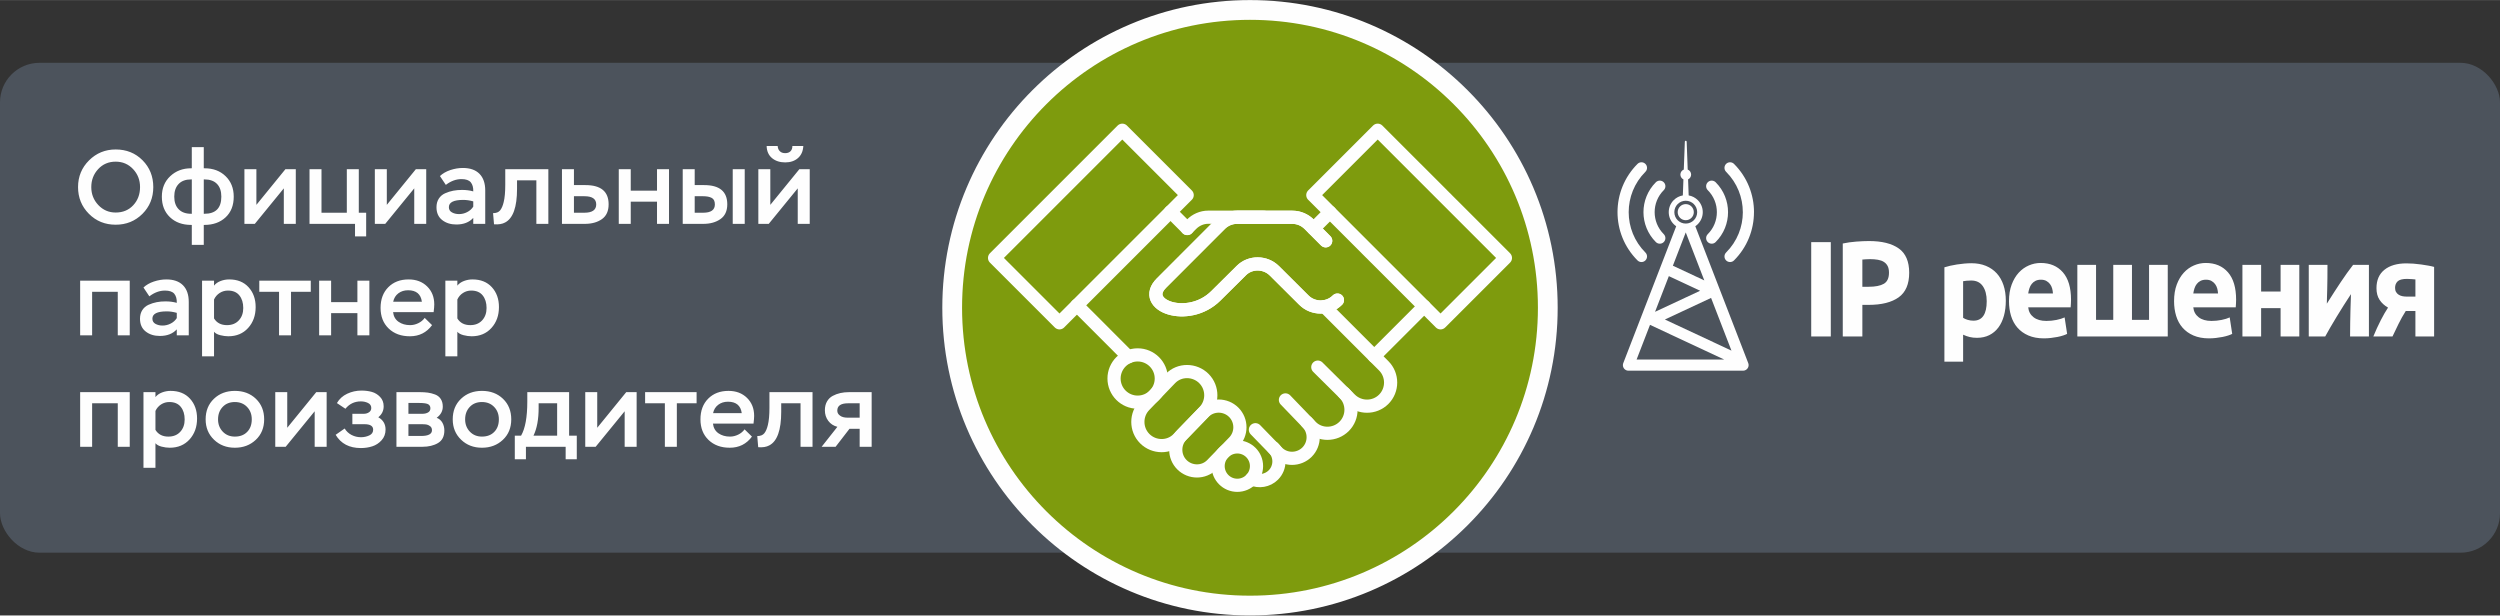 <?xml version="1.0" encoding="UTF-8"?>
<!DOCTYPE svg PUBLIC "-//W3C//DTD SVG 1.1//EN" "http://www.w3.org/Graphics/SVG/1.1/DTD/svg11.dtd">
<!-- Creator: CorelDRAW 2020 (64-Bit) -->
<svg xmlns="http://www.w3.org/2000/svg" xml:space="preserve" width="1121px" height="276px" version="1.1" style="shape-rendering:geometricPrecision; text-rendering:geometricPrecision; image-rendering:optimizeQuality; fill-rule:evenodd; clip-rule:evenodd"
viewBox="0 0 1805.63 444.45"
 xmlns:xlink="http://www.w3.org/1999/xlink"
 xmlns:xodm="http://www.corel.com/coreldraw/odm/2003">
 <rect x="0" y="0" width="1805.63" height="444.45" fill="#333333" stroke="none"/>
 <defs>
  <style type="text/css">
   <![CDATA[
    .str0 {stroke:#FEFEFE;stroke-width:14.27;stroke-linecap:round;stroke-linejoin:round;stroke-miterlimit:22.926}
    .str1 {stroke:#FEFEFE;stroke-width:9.52;stroke-linecap:round;stroke-linejoin:round;stroke-miterlimit:22.926}
    .fil3 {fill:none}
    .fil0 {fill:#4C535C}
    .fil2 {fill:#7E9B0D}
    .fil1 {fill:#FEFEFE;fill-rule:nonzero}
   ]]>
  </style>
 </defs>
 <g id="Слой_x0020_2">
  <rect class="fil0" y="45.31" width="1805.63" height="353.82" rx="28.55" ry="28.55"/>
  <path class="fil1" d="M64.19 154.35c-5.22,-5.26 -7.82,-11.69 -7.82,-19.28 0,-7.59 2.64,-14.01 7.93,-19.28 5.29,-5.26 11.7,-7.89 19.24,-7.89 7.79,0 14.27,2.61 19.43,7.82 5.16,5.21 7.74,11.66 7.74,19.35 0,7.69 -2.62,14.14 -7.85,19.35 -5.24,5.22 -11.68,7.82 -19.32,7.82 -7.69,0 -14.14,-2.63 -19.35,-7.89zm6.71 -32.26c-3.31,3.59 -4.97,7.92 -4.97,12.98 0,5.06 1.7,9.39 5.09,12.98 3.39,3.59 7.56,5.39 12.52,5.39 5.21,0 9.45,-1.76 12.71,-5.28 3.26,-3.51 4.9,-7.88 4.9,-13.09 0,-5.11 -1.68,-9.45 -5.05,-13.01 -3.36,-3.57 -7.55,-5.36 -12.56,-5.36 -5.11,0 -9.32,1.8 -12.64,5.39zm76.28 54.72l-8.65 0 0 -14.42 -0.45 0c-6.33,0 -11.44,-1.86 -15.33,-5.58 -3.9,-3.71 -5.85,-8.66 -5.85,-14.83 0,-6.07 2.03,-11.01 6.07,-14.8 4.05,-3.8 9.06,-5.69 15.03,-5.69l0.53 0 0 -15.26 8.65 0 0 15.26 0.61 0c6.18,0 11.22,1.89 15.14,5.69 3.92,3.79 5.89,8.73 5.89,14.8 0,6.32 -1.97,11.31 -5.89,14.95 -3.92,3.64 -9.02,5.46 -15.29,5.46l-0.46 0 0 14.42zm-18.17 -43.98c-2.1,2.2 -3.15,5.25 -3.15,9.15 0,3.89 1.06,6.93 3.19,9.1 2.12,2.18 5.13,3.27 9.03,3.27l0.45 0 0 -24.82 -0.53 0c-3.9,0 -6.89,1.1 -8.99,3.3zm18.63 -3.3l-0.46 0 0 24.82 0.46 0c8.15,0 12.22,-4.13 12.22,-12.37 0,-4 -1.05,-7.07 -3.15,-9.22 -2.1,-2.16 -5.12,-3.23 -9.07,-3.23zm57.35 6.45l-20.95 25.65 -7.51 0 0 -39.46 8.65 0 0 25.73 20.94 -25.73 7.52 0 0 39.46 -8.65 0 0 -25.65zm51.42 25.65l-32.86 0 0 -39.46 8.65 0 0 31.42 18.29 0 0 -31.42 8.65 0 0 31.42 5.32 0 0 17.07 -8.05 0 0 -9.03zm42.78 -25.65l-20.95 25.65 -7.51 0 0 -39.46 8.65 0 0 25.73 20.95 -25.73 7.51 0 0 39.46 -8.65 0 0 -25.65zm22.81 -2.5l-4.25 -6.38c1.97,-1.87 4.48,-3.31 7.51,-4.33 3.04,-1.01 6.05,-1.51 9.04,-1.51 5.21,0 9.21,1.4 11.99,4.21 2.78,2.81 4.17,6.82 4.17,12.03l0 24.13 -8.65 0 0 -4.32c-2.88,3.19 -6.96,4.78 -12.22,4.78 -4.1,0 -7.51,-1.08 -10.24,-3.23 -2.74,-2.15 -4.1,-5.22 -4.1,-9.22 0,-2.43 0.55,-4.5 1.67,-6.22 1.11,-1.72 2.63,-3.01 4.55,-3.87 1.92,-0.86 3.87,-1.48 5.84,-1.86 1.98,-0.38 4.1,-0.57 6.38,-0.57 2.98,0 5.69,0.35 8.12,1.06 0.1,-2.78 -0.51,-4.98 -1.82,-6.6 -1.32,-1.52 -3.54,-2.28 -6.68,-2.28 -3.9,0 -7.66,1.39 -11.31,4.18zm9.49 21.1c2.07,0 4.05,-0.48 5.92,-1.45 1.87,-0.96 3.34,-2.27 4.4,-3.94l0 -3.8c-2.53,-0.71 -4.93,-1.06 -7.21,-1.06 -6.93,0 -10.4,1.74 -10.4,5.24 0,1.72 0.75,2.98 2.24,3.79 1.49,0.81 3.18,1.22 5.05,1.22zm64.56 7.05l-8.66 0 0 -31.42 -13.96 0 0 6.15c0,13.21 -2.89,21.3 -8.65,24.29 -2.03,1.11 -4.68,1.54 -7.97,1.29l-0.69 -8.05c2.33,0 4.04,-0.68 5.13,-2.05 1.08,-1.36 1.93,-3.34 2.54,-5.92 0.76,-3.03 1.14,-7.21 1.14,-12.52l0 -11.23 31.12 0 0 39.46zm26.3 0l-16.47 0 0 -39.46 8.65 0 0 11.46 8.35 0c11.13,0 16.7,4.63 16.7,13.89 0,4.85 -1.62,8.42 -4.86,10.7 -3.24,2.28 -7.36,3.41 -12.37,3.41zm-0.23 -19.96l-7.59 0 0 11.92 7.52 0c5.71,0 8.57,-2 8.57,-6 0,-3.94 -2.83,-5.92 -8.5,-5.92zm61.07 19.96l-8.66 0 0 -16.01 -18.97 0 0 16.01 -8.65 0 0 -39.46 8.65 0 0 15.48 18.97 0 0 -15.48 8.66 0 0 39.46zm24.78 0l-14.87 0 0 -39.46 8.65 0 0 11.46 6.83 0c11.13,0 16.7,4.63 16.7,13.89 0,4.81 -1.65,8.36 -4.94,10.66 -3.28,2.3 -7.41,3.45 -12.37,3.45zm-0.07 -19.96l-6.15 0 0 11.92 6.07 0c5.67,0 8.5,-2 8.5,-6 0,-2.32 -0.76,-3.89 -2.28,-4.7 -1.51,-0.81 -3.56,-1.22 -6.14,-1.22zm29.98 19.96l-8.66 0 0 -39.46 8.66 0 0 39.46zm38.29 -25.65l-20.94 25.65 -7.52 0 0 -39.46 8.65 0 0 25.73 20.95 -25.73 7.52 0 0 39.46 -8.66 0 0 -25.65zm-22.46 -30.58l7.97 0c0.1,1.62 0.61,2.85 1.52,3.71 0.91,0.97 2.22,1.45 3.94,1.45 1.62,0 2.89,-0.46 3.8,-1.37 0.91,-0.91 1.36,-2.17 1.36,-3.79l7.9 0c-0.21,3.74 -1.5,6.65 -3.87,8.72 -2.38,2.08 -5.44,3.12 -9.19,3.12 -3.89,0 -7.08,-1.04 -9.56,-3.12 -2.48,-2.07 -3.77,-4.98 -3.87,-8.72zm-460 136.74l-8.65 0 0 -31.42 -18.52 0 0 31.42 -8.65 0 0 -39.47 35.82 0 0 39.47zm14.16 -28.16l-4.25 -6.38c1.97,-1.87 4.48,-3.31 7.51,-4.32 3.04,-1.01 6.05,-1.52 9.04,-1.52 5.21,0 9.21,1.41 11.99,4.21 2.78,2.81 4.17,6.82 4.17,12.03l0 24.14 -8.65 0 0 -4.33c-2.88,3.19 -6.96,4.78 -12.22,4.78 -4.1,0 -7.51,-1.07 -10.24,-3.22 -2.74,-2.15 -4.1,-5.23 -4.1,-9.22 0,-2.43 0.55,-4.51 1.67,-6.23 1.11,-1.72 2.63,-3.01 4.55,-3.87 1.92,-0.86 3.87,-1.48 5.84,-1.86 1.98,-0.38 4.1,-0.57 6.38,-0.57 2.98,0 5.69,0.36 8.12,1.06 0.1,-2.78 -0.51,-4.98 -1.82,-6.6 -1.32,-1.51 -3.54,-2.27 -6.68,-2.27 -3.9,0 -7.67,1.39 -11.31,4.17zm9.49 21.1c2.07,0 4.05,-0.48 5.92,-1.44 1.87,-0.96 3.34,-2.28 4.4,-3.95l0 -3.79c-2.53,-0.71 -4.93,-1.07 -7.21,-1.07 -6.93,0 -10.4,1.75 -10.4,5.24 0,1.72 0.75,2.98 2.24,3.8 1.49,0.8 3.18,1.21 5.05,1.21zm37.23 22.24l-8.65 0 0 -54.65 8.65 0 0 3.57c1.17,-1.47 2.75,-2.58 4.75,-3.34 2,-0.76 4.06,-1.14 6.18,-1.14 5.92,0 10.59,1.87 14,5.62 3.42,3.74 5.13,8.52 5.13,14.34 0,6.07 -1.81,11.11 -5.43,15.1 -3.62,4 -8.39,6 -14.31,6 -1.87,0 -3.83,-0.27 -5.88,-0.8 -2.05,-0.53 -3.53,-1.35 -4.44,-2.46l0 17.76zm10.02 -47.51c-2.17,0 -4.16,0.58 -5.96,1.74 -1.79,1.16 -3.15,2.73 -4.06,4.71l0 13.66c1.98,3.24 5.09,4.85 9.34,4.85 3.59,0 6.45,-1.15 8.57,-3.45 2.13,-2.3 3.19,-5.27 3.19,-8.92 0,-3.74 -0.93,-6.78 -2.81,-9.1 -1.87,-2.33 -4.63,-3.49 -8.27,-3.49zm36.93 0.91l-14.27 0 0 -8.05 37.19 0 0 8.05 -14.27 0 0 31.42 -8.65 0 0 -31.42zm65.24 31.42l-8.65 0 0 -16.02 -18.98 0 0 16.02 -8.65 0 0 -39.47 8.65 0 0 15.48 18.98 0 0 -15.48 8.65 0 0 39.47zm39.96 -12.6l5.32 5.23c-3.95,5.37 -9.29,8.05 -16.02,8.05 -6.32,0 -11.43,-1.87 -15.33,-5.62 -3.89,-3.74 -5.84,-8.7 -5.84,-14.87 0,-6.22 1.86,-11.21 5.58,-14.95 3.72,-3.75 8.61,-5.62 14.68,-5.62 5.47,0 9.92,1.68 13.36,5.05 3.44,3.36 5.16,7.7 5.16,13.01 0,1.32 -0.15,3.17 -0.45,5.54l-29.3 0c0.35,3.09 1.68,5.43 3.98,7.02 2.31,1.6 5.08,2.39 8.32,2.39 2.02,0 3.99,-0.46 5.91,-1.4 1.93,-0.93 3.47,-2.21 4.63,-3.83zm-11.99 -19.96c-2.73,0 -5.07,0.73 -7.02,2.2 -1.95,1.47 -3.2,3.49 -3.75,6.07l20.72 0c-0.76,-5.51 -4.08,-8.27 -9.95,-8.27zm35.57 47.74l-8.66 0 0 -54.65 8.66 0 0 3.57c1.16,-1.47 2.74,-2.58 4.74,-3.34 2,-0.76 4.06,-1.14 6.18,-1.14 5.93,0 10.59,1.87 14.01,5.62 3.41,3.74 5.12,8.52 5.12,14.34 0,6.07 -1.81,11.11 -5.43,15.1 -3.61,4 -8.38,6 -14.3,6 -1.87,0 -3.83,-0.27 -5.88,-0.8 -2.05,-0.53 -3.53,-1.35 -4.44,-2.46l0 17.76zm10.01 -47.51c-2.17,0 -4.16,0.58 -5.95,1.74 -1.8,1.16 -3.15,2.73 -4.06,4.71l0 13.66c1.97,3.24 5.08,4.85 9.33,4.85 3.59,0 6.45,-1.15 8.58,-3.45 2.12,-2.3 3.19,-5.27 3.19,-8.92 0,-3.74 -0.94,-6.78 -2.81,-9.1 -1.87,-2.33 -4.63,-3.49 -8.28,-3.49zm-246.62 112.83l-8.65 0 0 -31.42 -18.52 0 0 31.42 -8.65 0 0 -39.47 35.82 0 0 39.47zm18.56 15.18l-8.65 0 0 -54.65 8.65 0 0 3.57c1.17,-1.47 2.75,-2.58 4.75,-3.34 2,-0.76 4.06,-1.14 6.18,-1.14 5.92,0 10.59,1.88 14.01,5.62 3.41,3.74 5.12,8.53 5.12,14.34 0,6.07 -1.81,11.11 -5.43,15.11 -3.62,3.99 -8.38,5.99 -14.31,5.99 -1.87,0 -3.83,-0.26 -5.88,-0.79 -2.05,-0.54 -3.53,-1.36 -4.44,-2.47l0 17.76zm10.02 -47.51c-2.17,0 -4.16,0.58 -5.96,1.74 -1.79,1.17 -3.15,2.74 -4.06,4.71l0 13.66c1.98,3.24 5.09,4.86 9.34,4.86 3.59,0 6.45,-1.15 8.57,-3.45 2.13,-2.31 3.19,-5.28 3.19,-8.92 0,-3.75 -0.93,-6.78 -2.81,-9.11 -1.87,-2.33 -4.63,-3.49 -8.27,-3.49zm26.23 12.52c0,-6.12 2,-11.08 6,-14.87 3.99,-3.8 9.03,-5.7 15.1,-5.7 6.17,0 11.24,1.91 15.22,5.73 3.97,3.82 5.95,8.77 5.95,14.84 0,6.07 -2.02,11.01 -6.07,14.8 -4.04,3.8 -9.08,5.69 -15.1,5.69 -6.02,0 -11.04,-1.93 -15.06,-5.8 -4.03,-3.87 -6.04,-8.77 -6.04,-14.69zm8.96 0c0,3.54 1.14,6.5 3.41,8.88 2.28,2.38 5.19,3.57 8.73,3.57 3.74,0 6.72,-1.14 8.92,-3.42 2.2,-2.27 3.3,-5.28 3.3,-9.03 0,-3.64 -1.14,-6.64 -3.42,-8.99 -2.27,-2.35 -5.21,-3.53 -8.8,-3.53 -3.64,0 -6.58,1.18 -8.8,3.53 -2.23,2.35 -3.34,5.35 -3.34,8.99zm69.79 -5.84l-20.95 25.65 -7.51 0 0 -39.47 8.65 0 0 25.73 20.95 -25.73 7.51 0 0 39.47 -8.65 0 0 -25.65zm33.36 26.56c-8.34,0 -14.42,-3.19 -18.21,-9.56l6.52 -4.56c1.22,2.03 2.88,3.58 4.98,4.67 2.1,1.09 4.36,1.63 6.79,1.63 2.13,0 4.12,-0.43 5.99,-1.29 1.88,-0.86 2.81,-2.25 2.81,-4.17 0,-2.63 -2.1,-3.95 -6.3,-3.95l-8.72 0 0 -7.51 8.27 0c1.41,0 2.67,-0.37 3.76,-1.1 1.08,-0.74 1.63,-1.76 1.63,-3.08 0,-1.67 -0.79,-2.88 -2.36,-3.64 -1.56,-0.76 -3.28,-1.14 -5.16,-1.14 -4.55,0 -8.27,1.77 -11.15,5.32l-6.15 -4.1c1.72,-2.99 4.2,-5.24 7.44,-6.76 3.24,-1.52 6.67,-2.27 10.32,-2.27 2.68,0 5.16,0.31 7.44,0.95 2.27,0.63 4.27,1.84 5.99,3.64 1.72,1.79 2.58,4.06 2.58,6.79 0,3.19 -1.29,5.82 -3.87,7.89 3.49,1.98 5.24,4.94 5.24,8.88 0,3.04 -0.95,5.61 -2.85,7.71 -1.89,2.1 -4.13,3.56 -6.71,4.4 -2.58,0.83 -5.34,1.25 -8.28,1.25zm44.37 -0.91l-18.67 0 0 -39.47 16.85 0c2.23,0 4.17,0.12 5.84,0.35 1.67,0.22 3.39,0.67 5.17,1.32 1.77,0.66 3.15,1.74 4.13,3.23 0.99,1.49 1.48,3.35 1.48,5.58 0,3.19 -1.47,5.87 -4.4,8.04 1.82,0.71 3.2,1.9 4.14,3.57 0.93,1.67 1.4,3.54 1.4,5.62 0,4.2 -1.52,7.21 -4.55,9.03 -3.04,1.82 -6.84,2.73 -11.39,2.73zm-0.61 -16.32l-9.41 0 0 8.5 9.19 0c5.21,0 7.82,-1.39 7.82,-4.17 0,-1.27 -0.46,-2.24 -1.37,-2.92 -0.91,-0.69 -1.84,-1.09 -2.77,-1.22 -0.94,-0.12 -2.09,-0.19 -3.46,-0.19zm-1.44 -15.33l-7.97 0 0 7.82 10.17 0c1.52,0 2.85,-0.32 3.99,-0.95 1.14,-0.63 1.71,-1.66 1.71,-3.07 0,-1.17 -0.46,-2.08 -1.37,-2.74 -1.01,-0.7 -3.19,-1.06 -6.53,-1.06zm24.03 11.84c0,-6.12 2,-11.08 6,-14.87 4,-3.8 9.03,-5.7 15.1,-5.7 6.17,0 11.25,1.91 15.22,5.73 3.97,3.82 5.95,8.77 5.95,14.84 0,6.07 -2.02,11.01 -6.07,14.8 -4.04,3.8 -9.08,5.69 -15.1,5.69 -6.02,0 -11.04,-1.93 -15.06,-5.8 -4.03,-3.87 -6.04,-8.77 -6.04,-14.69zm8.96 0c0,3.54 1.14,6.5 3.41,8.88 2.28,2.38 5.19,3.57 8.73,3.57 3.74,0 6.72,-1.14 8.92,-3.42 2.2,-2.27 3.3,-5.28 3.3,-9.03 0,-3.64 -1.14,-6.64 -3.41,-8.99 -2.28,-2.35 -5.22,-3.53 -8.81,-3.53 -3.64,0 -6.58,1.18 -8.8,3.53 -2.23,2.35 -3.34,5.35 -3.34,8.99zm43.91 28.84l-8.04 0 0 -17.08 4.55 0c2.98,-5.16 4.48,-13.35 4.48,-24.59l0 -6.83 30.2 0 0 31.42 5.54 0 0 17.08 -8.04 0 0 -9.03 -28.69 0 0 9.03zm22.54 -40.45l-13.36 0 0 3.26c0,8.3 -1.24,15 -3.72,20.11l17.08 0 0 -23.37zm48.77 5.77l-20.95 25.65 -7.51 0 0 -39.47 8.65 0 0 25.73 20.95 -25.73 7.51 0 0 39.47 -8.65 0 0 -25.65zm29.04 -5.77l-14.27 0 0 -8.05 37.19 0 0 8.05 -14.27 0 0 31.42 -8.65 0 0 -31.42zm57.57 18.82l5.32 5.24c-3.95,5.36 -9.29,8.04 -16.02,8.04 -6.32,0 -11.43,-1.87 -15.33,-5.61 -3.89,-3.75 -5.84,-8.71 -5.84,-14.88 0,-6.22 1.86,-11.21 5.58,-14.95 3.71,-3.74 8.61,-5.62 14.68,-5.62 5.47,0 9.92,1.69 13.36,5.05 3.44,3.37 5.16,7.7 5.16,13.02 0,1.31 -0.15,3.16 -0.45,5.54l-29.3 0c0.35,3.08 1.68,5.42 3.98,7.02 2.31,1.59 5.08,2.39 8.31,2.39 2.03,0 4,-0.47 5.92,-1.41 1.93,-0.93 3.47,-2.21 4.63,-3.83zm-11.99 -19.96c-2.73,0 -5.07,0.74 -7.02,2.2 -1.95,1.47 -3.2,3.49 -3.75,6.07l20.72 0c-0.76,-5.51 -4.08,-8.27 -9.95,-8.27zm61.07 32.56l-8.66 0 0 -31.42 -13.96 0 0 6.15c0,13.2 -2.88,21.3 -8.65,24.28 -2.03,1.12 -4.68,1.55 -7.97,1.29l-0.68 -8.04c2.32,0 4.03,-0.68 5.12,-2.05 1.09,-1.37 1.93,-3.34 2.54,-5.92 0.76,-3.04 1.14,-7.21 1.14,-12.52l0 -11.24 31.12 0 0 39.47zm26.45 -39.47l16.25 0 0 39.47 -8.66 0 0 -12.98 -7.36 0 -10.02 12.98 -10.09 0 11.38 -14.42c-2.78,-0.71 -4.98,-2.15 -6.6,-4.33 -1.62,-2.17 -2.43,-4.73 -2.43,-7.66 0,-2.43 0.51,-4.53 1.52,-6.3 1.01,-1.77 2.39,-3.13 4.14,-4.06 1.74,-0.94 3.59,-1.62 5.54,-2.05 1.94,-0.43 4.06,-0.65 6.33,-0.65zm-8.57 13.36c0,1.52 0.68,2.73 2.05,3.65 1.26,0.96 3.11,1.44 5.54,1.44l8.57 0 0 -10.4 -8.34 0c-5.22,0 -7.82,1.77 -7.82,5.31z"/>
  <g id="_1946820855200">
   <g>
    <path class="fil1" d="M1224.44 163.34l38.23 98.86c0.8,2.07 -0.23,4.4 -2.3,5.2 -0.48,0.18 -0.97,0.27 -1.45,0.27l0 0.01 -82.76 0c-2.23,0 -4.03,-1.8 -4.03,-4.03 0,-0.64 0.14,-1.24 0.4,-1.77l38.11 -98.54c-0.64,-0.44 -1.24,-0.93 -1.78,-1.48 -2.23,-2.22 -3.61,-5.29 -3.61,-8.69 0,-3.39 1.38,-6.46 3.6,-8.68 1.75,-1.75 4.03,-2.98 6.58,-3.42l0.43 -11.55c-1.3,-0.63 -2.2,-1.96 -2.2,-3.5 0,-1.64 1.02,-3.05 2.46,-3.61l0.76 -20.18c0.01,-0.36 0.3,-0.64 0.66,-0.64 0.35,0 0.65,0.28 0.66,0.64l0.75 20.18c1.45,0.56 2.47,1.97 2.47,3.61 0,1.54 -0.9,2.87 -2.2,3.5l0.43 11.55c2.55,0.44 4.83,1.67 6.58,3.42 2.22,2.22 3.6,5.29 3.6,8.68 0,3.4 -1.38,6.47 -3.6,8.69 -0.55,0.55 -1.15,1.05 -1.79,1.48zm-6.9 -15.98c3.21,0 5.82,2.6 5.82,5.81 0,3.22 -2.61,5.82 -5.82,5.82 -3.21,0 -5.82,-2.6 -5.82,-5.82 0,-3.21 2.61,-5.81 5.82,-5.81zm27.76 112.25l-53.58 -25.04 -9.68 25.04 63.26 0zm-49.94 -34.45l32.56 -15.22 -22.59 -10.56 -9.97 25.78zm12.88 -33.3l22.7 10.61 -13.4 -34.67 -9.3 24.06zm27.59 23.25l-33.36 15.6 48.09 22.48 -14.73 -38.08zm-12.46 -67.77c-1.49,-1.49 -3.55,-2.41 -5.83,-2.41 -2.28,0 -4.34,0.92 -5.84,2.41 -1.49,1.49 -2.41,3.56 -2.41,5.83 0,2.28 0.92,4.35 2.41,5.84 1.49,1.49 3.56,2.41 5.84,2.41 2.28,0 4.34,-0.92 5.83,-2.41 1.5,-1.49 2.42,-3.56 2.42,-5.84 0,-2.27 -0.93,-4.34 -2.42,-5.83z"/>
    <path class="fil1" d="M1246.68 124.03c-1.57,-1.58 -1.57,-4.13 0,-5.71 1.58,-1.57 4.14,-1.57 5.71,0 9.63,9.63 14.44,22.24 14.44,34.86l-0.02 0c0,12.62 -4.8,25.24 -14.42,34.85 -1.57,1.57 -4.13,1.57 -5.71,0 -1.57,-1.58 -1.57,-4.13 0,-5.71 8.06,-8.06 12.09,-18.61 12.09,-29.14l-0.01 0c0,-10.55 -4.03,-21.1 -12.08,-29.15zm-13.25 13.26c-1.58,-1.58 -1.58,-4.14 0,-5.71 1.57,-1.58 4.13,-1.58 5.71,0 5.96,5.96 8.94,13.78 8.94,21.6 0,7.81 -2.98,15.63 -8.95,21.59 -1.57,1.58 -4.13,1.58 -5.7,0 -1.58,-1.57 -1.58,-4.13 0,-5.71 4.38,-4.38 6.58,-10.13 6.58,-15.88 0,-5.76 -2.19,-11.51 -6.58,-15.89zm-31.78 31.77c1.58,1.58 1.58,4.14 0,5.71 -1.58,1.58 -4.13,1.58 -5.71,0 -5.96,-5.96 -8.95,-13.78 -8.95,-21.59 0,-7.82 2.99,-15.64 8.95,-21.6 1.58,-1.58 4.13,-1.58 5.71,0 1.58,1.57 1.58,4.13 0,5.71 -4.39,4.38 -6.58,10.13 -6.58,15.89 0,5.75 2.19,11.5 6.58,15.88zm-13.26 13.26c1.58,1.58 1.58,4.13 0,5.71 -1.57,1.57 -4.13,1.57 -5.7,0 -9.63,-9.63 -14.44,-22.24 -14.44,-34.85 0,-12.62 4.81,-25.23 14.44,-34.86 1.57,-1.57 4.13,-1.57 5.7,0 1.58,1.58 1.58,4.13 0,5.71 -8.05,8.05 -12.07,18.6 -12.07,29.15 0,10.54 4.02,21.09 12.07,29.14z"/>
   </g>
   <path class="fil1" d="M1308.15 174.83l14.15 0 0 68.12 -14.15 0 0 -68.12zm41.66 -0.79c9.37,0 16.57,1.78 21.59,5.36 5.01,3.57 7.52,9.42 7.52,17.55 0,8.19 -2.53,14.1 -7.61,17.74 -5.08,3.63 -12.34,5.45 -21.77,5.45l-4.45 0 0 22.81 -14.15 0 0 -67.14c3.09,-0.66 6.35,-1.12 9.8,-1.38 3.45,-0.26 6.47,-0.39 9.07,-0.39zm0.91 13.07c-1.03,0 -2.05,0.04 -3.04,0.1 -1,0.07 -1.86,0.13 -2.59,0.2l0 19.66 4.45 0c4.89,0 8.58,-0.72 11.06,-2.16 2.48,-1.44 3.72,-4.13 3.72,-8.06 0,-1.9 -0.32,-3.48 -0.95,-4.72 -0.64,-1.25 -1.54,-2.25 -2.72,-3 -1.18,-0.76 -2.62,-1.28 -4.31,-1.57 -1.69,-0.3 -3.57,-0.45 -5.62,-0.45zm84.19 30.38c0,-4.52 -0.94,-8.14 -2.81,-10.86 -1.87,-2.72 -4.66,-4.08 -8.35,-4.08 -1.2,0 -2.32,0.05 -3.35,0.15 -1.03,0.09 -1.88,0.21 -2.54,0.34l0 26.44c0.84,0.59 1.95,1.08 3.31,1.48 1.36,0.39 2.73,0.59 4.13,0.59 6.41,0 9.61,-4.69 9.61,-14.06zm13.79 -0.39c0,3.99 -0.45,7.63 -1.36,10.91 -0.91,3.28 -2.24,6.1 -3.99,8.45 -1.76,2.36 -3.93,4.2 -6.53,5.51 -2.6,1.31 -5.6,1.97 -8.99,1.97 -1.87,0 -3.62,-0.2 -5.26,-0.59 -1.63,-0.4 -3.2,-0.95 -4.71,-1.68l0 19.47 -13.52 0 0 -68.13c1.21,-0.39 2.6,-0.77 4.18,-1.13 1.57,-0.36 3.22,-0.67 4.94,-0.93 1.72,-0.26 3.48,-0.48 5.26,-0.64 1.79,-0.16 3.49,-0.25 5.13,-0.25 3.93,0 7.43,0.64 10.52,1.92 3.08,1.28 5.68,3.08 7.8,5.41 2.12,2.32 3.73,5.16 4.85,8.5 1.12,3.34 1.68,7.08 1.68,11.21zm2.29 0.39c0,-4.59 0.65,-8.6 1.95,-12.04 1.3,-3.44 3.01,-6.31 5.12,-8.6 2.12,-2.3 4.55,-4.03 7.31,-5.21 2.75,-1.18 5.57,-1.77 8.48,-1.77 6.77,0 12.12,2.24 16.05,6.73 3.93,4.49 5.9,11.09 5.9,19.81 0,0.85 -0.03,1.79 -0.09,2.8 -0.07,1.02 -0.12,1.92 -0.18,2.7l-30.66 0c0.3,3.02 1.6,5.41 3.9,7.18 2.29,1.77 5.38,2.65 9.25,2.65 2.48,0 4.91,-0.24 7.3,-0.73 2.39,-0.49 4.34,-1.1 5.85,-1.82l1.81 11.89c-0.72,0.4 -1.69,0.79 -2.9,1.18 -1.21,0.4 -2.55,0.74 -4.03,1.04 -1.49,0.29 -3.07,0.54 -4.77,0.73 -1.69,0.2 -3.38,0.3 -5.08,0.3 -4.29,0 -8.02,-0.69 -11.2,-2.07 -3.17,-1.37 -5.8,-3.26 -7.89,-5.65 -2.08,-2.39 -3.63,-5.23 -4.63,-8.5 -0.99,-3.28 -1.49,-6.82 -1.49,-10.62zm31.75 -5.6c-0.07,-1.25 -0.26,-2.46 -0.59,-3.64 -0.34,-1.18 -0.85,-2.23 -1.55,-3.15 -0.69,-0.91 -1.57,-1.67 -2.63,-2.26 -1.06,-0.59 -2.37,-0.88 -3.94,-0.88 -1.51,0 -2.81,0.28 -3.9,0.83 -1.09,0.56 -2,1.3 -2.72,2.22 -0.73,0.91 -1.29,1.98 -1.68,3.19 -0.39,1.21 -0.68,2.44 -0.86,3.69l17.87 0zm17.62 31.06l0 -51.71 13.51 0 0 39.72 12.43 0 0 -39.72 13.51 0 0 39.72 12.34 0 0 -39.72 13.51 0 0 51.71 -65.3 0zm69.86 -25.46c0,-4.59 0.65,-8.6 1.95,-12.04 1.3,-3.44 3.01,-6.31 5.12,-8.6 2.12,-2.3 4.55,-4.03 7.31,-5.21 2.75,-1.18 5.57,-1.77 8.48,-1.77 6.77,0 12.12,2.24 16.05,6.73 3.93,4.49 5.9,11.09 5.9,19.81 0,0.85 -0.03,1.79 -0.09,2.8 -0.06,1.02 -0.12,1.92 -0.18,2.7l-30.66 0c0.3,3.02 1.6,5.41 3.9,7.18 2.29,1.77 5.38,2.65 9.25,2.65 2.48,0 4.91,-0.24 7.3,-0.73 2.39,-0.49 4.34,-1.1 5.85,-1.82l1.81 11.89c-0.72,0.4 -1.69,0.79 -2.9,1.18 -1.21,0.4 -2.55,0.74 -4.03,1.04 -1.49,0.29 -3.07,0.54 -4.77,0.73 -1.69,0.2 -3.38,0.3 -5.07,0.3 -4.3,0 -8.03,-0.69 -11.21,-2.07 -3.17,-1.37 -5.8,-3.26 -7.89,-5.65 -2.08,-2.39 -3.63,-5.23 -4.62,-8.5 -1,-3.28 -1.5,-6.82 -1.5,-10.62zm31.75 -5.6c-0.07,-1.25 -0.26,-2.46 -0.59,-3.64 -0.34,-1.18 -0.85,-2.23 -1.55,-3.15 -0.69,-0.91 -1.57,-1.67 -2.63,-2.26 -1.05,-0.59 -2.37,-0.88 -3.94,-0.88 -1.51,0 -2.81,0.28 -3.9,0.83 -1.09,0.56 -2,1.3 -2.72,2.22 -0.73,0.91 -1.29,1.98 -1.68,3.19 -0.39,1.21 -0.68,2.44 -0.86,3.69l17.87 0zm58.7 31.06l-13.51 0 0 -20.45 -14.06 0 0 20.45 -13.51 0 0 -51.71 13.51 0 0 19.27 14.06 0 0 -19.27 13.51 0 0 51.71zm50.28 -51.71l0 51.71 -13.61 0c0,-3.28 0.03,-6.54 0.09,-9.78 0.06,-3.24 0.12,-6.24 0.18,-8.99 0.06,-2.76 0.14,-5.17 0.23,-7.23 0.09,-2.06 0.14,-3.59 0.14,-4.57 -1.76,2.69 -3.51,5.41 -5.27,8.16 -1.75,2.75 -3.43,5.45 -5.03,8.11 -1.6,2.65 -3.11,5.19 -4.53,7.62 -1.43,2.42 -2.68,4.65 -3.77,6.68l-11.88 0 0 -51.71 13.51 0c0,3.28 -0.01,6.41 -0.04,9.39 -0.03,2.98 -0.08,5.69 -0.14,8.11 -0.06,2.43 -0.12,4.54 -0.18,6.34 -0.06,1.8 -0.09,3.2 -0.09,4.18 3.63,-5.77 6.97,-10.94 10.02,-15.53 3.06,-4.59 6.04,-8.75 8.94,-12.49l11.43 0zm26.6 33.33c-1.96,3.08 -3.68,6.18 -5.2,9.29 -1.52,3.11 -2.98,6.14 -4.37,9.09l-13.84 0c1.76,-4.26 3.54,-8.16 5.36,-11.7 1.81,-3.54 3.56,-6.58 5.26,-9.14 -2.54,-1.44 -4.57,-3.29 -6.08,-5.55 -1.51,-2.26 -2.27,-5.1 -2.27,-8.51 0,-5.76 1.92,-10.19 5.76,-13.27 3.84,-3.08 9.15,-4.62 15.92,-4.62 1.51,0 3.19,0.07 5.03,0.2 1.85,0.13 3.68,0.33 5.49,0.59 1.82,0.26 3.55,0.54 5.22,0.83 1.66,0.3 3.07,0.61 4.21,0.94l0 50.23 -13.51 0 0 -18.38 -6.98 0zm6.98 -22.81c-0.61,-0.06 -1.54,-0.15 -2.81,-0.24 -1.27,-0.1 -2.36,-0.15 -3.27,-0.15 -3.32,0 -5.59,0.6 -6.8,1.82 -1.21,1.21 -1.81,2.77 -1.81,4.67 0,1.18 0.24,2.18 0.72,2.99 0.48,0.82 1.12,1.48 1.91,1.97 0.78,0.49 1.66,0.84 2.63,1.03 0.96,0.2 1.93,0.3 2.9,0.3l6.53 0 0 -12.39z"/>
  </g>
  <circle class="fil2 str0" cx="902.81" cy="222.22" r="215.09"/>
  <g id="_1946820855824">
   <path class="fil3 str1" d="M893.65 322.72c7.66,0 13.87,6.21 13.87,13.87 0,7.65 -6.21,13.86 -13.87,13.86 -7.66,0 -13.87,-6.21 -13.87,-13.86 0,-7.66 6.21,-13.87 13.87,-13.87z"/>
   <path class="fil3 str1" d="M956.69 221.44l42.71 42.71c6.65,6.65 6.65,17.53 0,24.18l0 0c-6.64,6.65 -17.5,6.62 -24.17,0l-23.44 -23.23"/>
   <path class="fil3 str1" d="M957.48 173.87l-11.87 -11.89c-3.12,-3.12 -7.39,-5.1 -12.12,-5.1l-40.11 0c-4.74,0 -9.01,1.98 -12.13,5.1l-42.37 42.4c-15.97,15.98 19.09,29.22 39.24,9.25l18.53 -18.37c6.35,-6.29 17.16,-6.33 23.82,0.3l21.27 21.16c6.67,6.63 17.58,6.6 24.23,-0.05"/>
   <path class="fil3 str1" d="M957.48 173.87l-11.87 -11.89c-3.12,-3.12 -7.39,-5.1 -12.12,-5.1l-40.11 0c-4.74,0 -9.01,1.98 -12.13,5.1l-42.37 42.4c-15.97,15.98 19.09,29.22 39.24,9.25l18.53 -18.37c6.35,-6.29 17.16,-6.33 23.82,0.3l21.27 21.16c6.67,6.63 17.58,6.6 24.23,-0.05"/>
   <path class="fil3 str1" d="M857.51 165l3.08 -3.08c3.11,-3.12 7.39,-5.1 12.12,-5.1l40.11 0"/>
   <path class="fil3 str1" d="M970.82 283.89c6.6,6.6 6.6,17.4 0,24l0 0c-6.6,6.61 -17.53,6.73 -24.01,0l-18.4 -19.11"/>
   <path class="fil3 str1" d="M826.81 292.58c-6.65,6.65 -6.65,17.53 0,24.18l0 0c6.65,6.65 17.66,6.77 24.18,0l18.53 -19.25c6.65,-6.65 6.65,-17.52 0,-24.17l0 0c-6.65,-6.65 -17.66,-6.77 -24.18,0l-18.53 19.24z"/>
   <path class="fil3 str1" d="M944 304.96c5.93,5.92 5.93,15.61 0,21.54l0 0c-5.92,5.92 -15.7,6 -21.54,0l-15.74 -16.19"/>
   <path class="fil3 str1" d="M853.65 313.97c-5.94,5.95 -5.94,15.68 0,21.62l0 0c5.95,5.95 15.76,6.03 21.62,0l15.8 -16.24c5.95,-5.95 5.95,-15.68 0,-21.62l0 0c-5.94,-5.95 -15.75,-6.03 -21.61,0l-15.81 16.24z"/>
   <path class="fil3 str1" d="M919.67 323.38c5.4,5.4 5.4,14.24 0,19.64l0 0c-4.21,4.21 -10.53,5.14 -15.66,2.78m-89.07 -88.15l-37.13 -37.17"/>
   <path class="fil3 str1" d="M948.69 165.06l11.85 -11.85m68.05 68.05l-36.03 36.04"/>
   <line class="fil3 str1" x1="857.51" y1="165" x2="845.4" y2= "152.89" />
   <path class="fil3 str1" d="M821.69 256.27c9.43,0 17.07,7.64 17.07,17.07 0,9.43 -7.64,17.07 -17.07,17.07 -9.43,0 -17.07,-7.64 -17.07,-17.07 0,-9.43 7.64,-17.07 17.07,-17.07z"/>
   <polygon class="fil3 str1" points="948.19,140.86 995.05,94 1087.29,186.24 1040.43,233.1 "/>
   <polygon class="fil3 str1" points="857.44,140.86 810.57,94 718.33,186.24 765.2,233.1 "/>
  </g>
 </g>
</svg>
